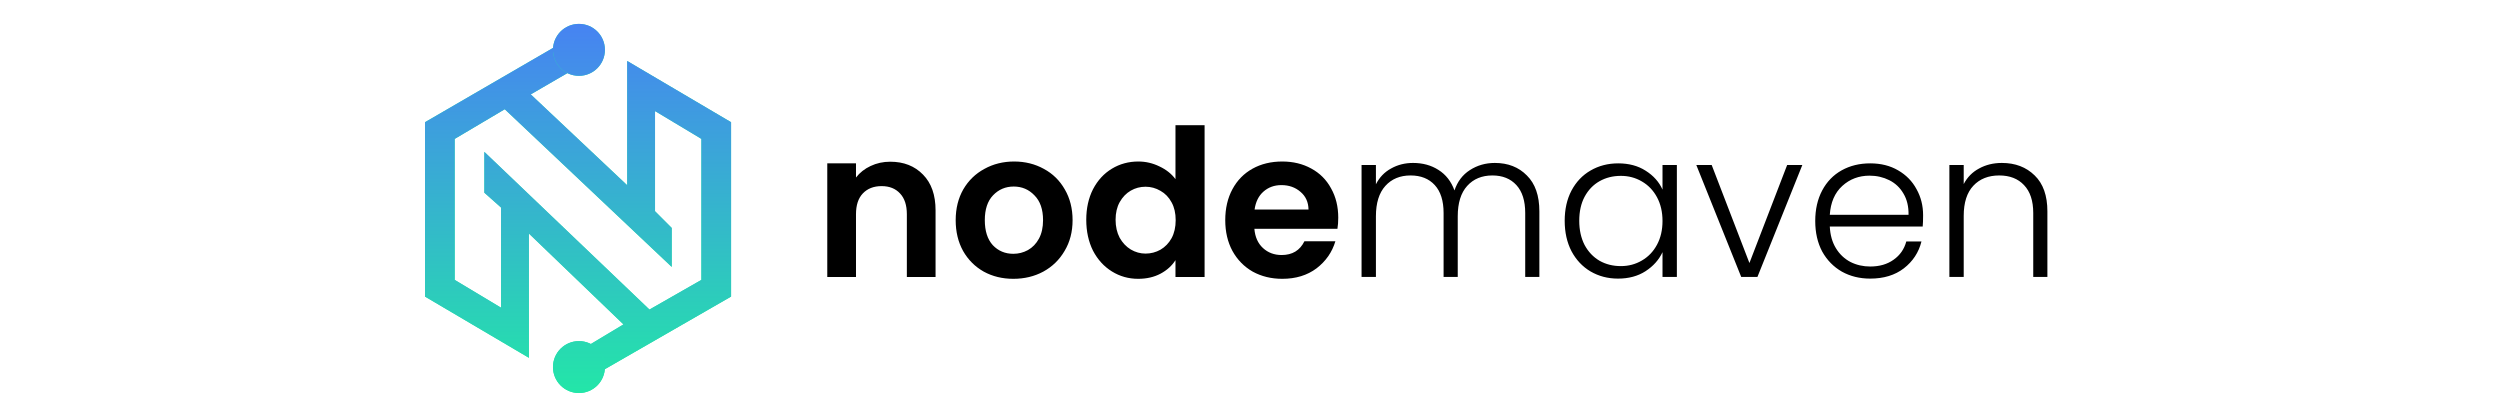 <svg width="300" height="50" viewBox="0 0 300 50" fill="none" xmlns="http://www.w3.org/2000/svg">
<g clip-path="url(#clip0_4092_332)">
<g clip-path="url(#clip1_4092_332)">
<path fill-rule="evenodd" clip-rule="evenodd" d="M63.466 28.021V42.935L51 35.589V14.665L69.031 4.203L70.589 7.319L63.688 11.326L75.264 22.233V7.319L87.729 14.665V35.589L69.921 45.829L68.14 42.935L74.818 38.928L63.466 28.021ZM54.562 33.586V16.668L60.572 13.107L80.606 32.028V27.353L78.603 25.35V13.329L84.168 16.668V33.586L77.935 37.148L58.123 18.227V23.124L60.127 24.905V36.925L54.562 33.586Z" fill="#23E6A8"/>
<path fill-rule="evenodd" clip-rule="evenodd" d="M63.466 28.021V42.935L51 35.589V14.665L69.031 4.203L70.589 7.319L63.688 11.326L75.264 22.233V7.319L87.729 14.665V35.589L69.921 45.829L68.14 42.935L74.818 38.928L63.466 28.021ZM54.562 33.586V16.668L60.572 13.107L80.606 32.028V27.353L78.603 25.35V13.329L84.168 16.668V33.586L77.935 37.148L58.123 18.227V23.124L60.127 24.905V36.925L54.562 33.586Z" fill="url(#paint0_linear_4092_332)"/>
<path d="M72.59 5.984C72.59 7.705 71.195 9.1 69.474 9.1C67.753 9.1 66.357 7.705 66.357 5.984C66.357 4.263 67.753 2.867 69.474 2.867C71.195 2.867 72.59 4.263 72.59 5.984Z" fill="#23E6A8"/>
<path d="M72.59 5.984C72.59 7.705 71.195 9.1 69.474 9.1C67.753 9.1 66.357 7.705 66.357 5.984C66.357 4.263 67.753 2.867 69.474 2.867C71.195 2.867 72.59 4.263 72.59 5.984Z" fill="url(#paint1_linear_4092_332)"/>
<path d="M72.59 44.048C72.59 45.769 71.195 47.164 69.474 47.164C67.753 47.164 66.357 45.769 66.357 44.048C66.357 42.327 67.753 40.932 69.474 40.932C71.195 40.932 72.59 42.327 72.59 44.048Z" fill="#23E6A8"/>
<path d="M72.59 44.048C72.59 45.769 71.195 47.164 69.474 47.164C67.753 47.164 66.357 45.769 66.357 44.048C66.357 42.327 67.753 40.932 69.474 40.932C71.195 40.932 72.59 42.327 72.59 44.048Z" fill="url(#paint2_linear_4092_332)"/>
<path d="M106.829 19.406C108.453 19.406 109.765 19.923 110.766 20.956C111.767 21.974 112.267 23.401 112.267 25.238V33.237H108.822V25.706C108.822 24.623 108.551 23.795 108.01 23.221C107.469 22.63 106.73 22.334 105.795 22.334C104.843 22.334 104.089 22.63 103.531 23.221C102.989 23.795 102.719 24.623 102.719 25.706V33.237H99.273V19.603H102.719V21.301C103.178 20.71 103.761 20.251 104.466 19.923C105.188 19.578 105.975 19.406 106.829 19.406ZM121.598 33.458C120.285 33.458 119.104 33.171 118.054 32.597C117.004 32.006 116.175 31.178 115.568 30.111C114.978 29.045 114.682 27.814 114.682 26.42C114.682 25.025 114.986 23.795 115.593 22.728C116.216 21.662 117.061 20.841 118.128 20.267C119.194 19.677 120.384 19.381 121.696 19.381C123.009 19.381 124.198 19.677 125.265 20.267C126.331 20.841 127.168 21.662 127.775 22.728C128.398 23.795 128.71 25.025 128.71 26.42C128.71 27.814 128.39 29.045 127.75 30.111C127.127 31.178 126.274 32.006 125.191 32.597C124.124 33.171 122.927 33.458 121.598 33.458ZM121.598 30.456C122.221 30.456 122.804 30.308 123.345 30.013C123.903 29.701 124.346 29.242 124.674 28.635C125.002 28.028 125.166 27.289 125.166 26.42C125.166 25.124 124.822 24.131 124.133 23.442C123.46 22.736 122.631 22.384 121.647 22.384C120.663 22.384 119.834 22.736 119.161 23.442C118.505 24.131 118.177 25.124 118.177 26.42C118.177 27.716 118.497 28.717 119.137 29.422C119.793 30.111 120.613 30.456 121.598 30.456ZM130.351 26.37C130.351 24.992 130.622 23.77 131.163 22.704C131.721 21.637 132.476 20.817 133.428 20.243C134.379 19.668 135.437 19.381 136.602 19.381C137.488 19.381 138.333 19.578 139.137 19.972C139.941 20.349 140.581 20.858 141.057 21.498V15.025H144.551V33.237H141.057V31.219C140.63 31.891 140.031 32.433 139.26 32.843C138.489 33.253 137.595 33.458 136.578 33.458C135.429 33.458 134.379 33.163 133.428 32.572C132.476 31.982 131.721 31.153 131.163 30.087C130.622 29.004 130.351 27.765 130.351 26.37ZM141.081 26.42C141.081 25.583 140.917 24.869 140.589 24.279C140.261 23.672 139.818 23.212 139.26 22.901C138.702 22.572 138.103 22.408 137.464 22.408C136.824 22.408 136.233 22.564 135.692 22.876C135.15 23.188 134.707 23.647 134.363 24.254C134.035 24.845 133.871 25.55 133.871 26.37C133.871 27.191 134.035 27.913 134.363 28.536C134.707 29.143 135.15 29.611 135.692 29.939C136.25 30.267 136.84 30.431 137.464 30.431C138.103 30.431 138.702 30.275 139.26 29.963C139.818 29.635 140.261 29.176 140.589 28.585C140.917 27.978 141.081 27.256 141.081 26.42ZM160.59 26.124C160.59 26.617 160.557 27.06 160.492 27.453H150.525C150.607 28.438 150.951 29.209 151.559 29.767C152.166 30.325 152.912 30.603 153.798 30.603C155.078 30.603 155.988 30.054 156.53 28.954H160.246C159.852 30.267 159.097 31.35 157.982 32.203C156.866 33.04 155.496 33.458 153.872 33.458C152.559 33.458 151.378 33.171 150.328 32.597C149.294 32.006 148.482 31.178 147.892 30.111C147.317 29.045 147.03 27.814 147.03 26.42C147.03 25.009 147.317 23.77 147.892 22.704C148.466 21.637 149.27 20.817 150.303 20.243C151.337 19.668 152.526 19.381 153.872 19.381C155.168 19.381 156.325 19.66 157.342 20.218C158.376 20.776 159.171 21.572 159.729 22.605C160.303 23.622 160.59 24.796 160.59 26.124ZM157.022 25.14C157.006 24.254 156.686 23.549 156.062 23.023C155.439 22.482 154.676 22.212 153.773 22.212C152.92 22.212 152.198 22.474 151.608 22.999C151.034 23.508 150.681 24.221 150.55 25.14H157.022Z" fill="black"/>
<path d="M179.383 19.553C180.958 19.553 182.239 20.054 183.223 21.055C184.224 22.039 184.724 23.475 184.724 25.361V33.236H183.026V25.558C183.026 24.098 182.673 22.982 181.968 22.211C181.262 21.44 180.302 21.055 179.089 21.055C177.825 21.055 176.815 21.473 176.061 22.31C175.306 23.146 174.929 24.361 174.929 25.952V33.236H173.231V25.558C173.231 24.098 172.878 22.982 172.173 22.211C171.468 21.44 170.499 21.055 169.269 21.055C168.005 21.055 166.997 21.473 166.242 22.31C165.487 23.146 165.11 24.361 165.11 25.952V33.236H163.387V19.799H165.11V22.113C165.536 21.276 166.143 20.645 166.931 20.218C167.718 19.775 168.596 19.553 169.564 19.553C170.729 19.553 171.746 19.832 172.615 20.39C173.502 20.948 174.142 21.768 174.536 22.851C174.896 21.785 175.511 20.973 176.381 20.415C177.267 19.841 178.268 19.553 179.383 19.553ZM187.763 26.494C187.763 25.115 188.033 23.91 188.575 22.876C189.133 21.826 189.896 21.022 190.863 20.464C191.848 19.89 192.955 19.603 194.185 19.603C195.466 19.603 196.564 19.898 197.483 20.489C198.418 21.079 199.091 21.834 199.501 22.753V19.799H201.224V33.236H199.501V30.259C199.075 31.177 198.394 31.941 197.458 32.547C196.54 33.138 195.44 33.433 194.161 33.433C192.947 33.433 191.848 33.146 190.863 32.572C189.896 31.998 189.133 31.186 188.575 30.136C188.033 29.086 187.763 27.872 187.763 26.494ZM199.501 26.518C199.501 25.435 199.28 24.484 198.837 23.663C198.394 22.843 197.787 22.211 197.015 21.768C196.261 21.325 195.424 21.104 194.505 21.104C193.554 21.104 192.7 21.317 191.946 21.744C191.191 22.17 190.593 22.794 190.15 23.614C189.722 24.418 189.51 25.378 189.51 26.494C189.51 27.593 189.722 28.561 190.15 29.397C190.593 30.218 191.191 30.849 191.946 31.292C192.7 31.719 193.554 31.932 194.505 31.932C195.424 31.932 196.261 31.711 197.015 31.268C197.787 30.825 198.394 30.193 198.837 29.373C199.28 28.552 199.501 27.601 199.501 26.518ZM209.931 31.563L214.459 19.799H216.28L210.89 33.236H208.947L203.557 19.799H205.402L209.931 31.563ZM230.772 25.829C230.772 26.42 230.756 26.871 230.723 27.183H219.575C219.624 28.2 219.87 29.069 220.313 29.791C220.756 30.513 221.339 31.063 222.061 31.44C222.782 31.801 223.57 31.982 224.423 31.982C225.539 31.982 226.474 31.711 227.229 31.169C227.999 30.628 228.508 29.898 228.755 28.979H230.575C230.247 30.292 229.541 31.366 228.459 32.203C227.392 33.023 226.047 33.433 224.423 33.433C223.159 33.433 222.028 33.154 221.026 32.597C220.026 32.022 219.239 31.218 218.664 30.185C218.106 29.135 217.828 27.913 217.828 26.518C217.828 25.123 218.106 23.901 218.664 22.851C219.222 21.801 220.002 20.997 221.002 20.439C222.003 19.882 223.143 19.603 224.423 19.603C225.703 19.603 226.819 19.882 227.77 20.439C228.738 20.997 229.476 21.752 229.985 22.703C230.51 23.639 230.772 24.68 230.772 25.829ZM229.025 25.78C229.042 24.779 228.837 23.926 228.41 23.22C227.999 22.515 227.434 21.982 226.711 21.621C225.99 21.26 225.202 21.079 224.35 21.079C223.069 21.079 221.979 21.489 221.076 22.31C220.174 23.13 219.674 24.287 219.575 25.78H229.025ZM240.225 19.553C241.832 19.553 243.144 20.054 244.162 21.055C245.179 22.039 245.687 23.475 245.687 25.361V33.236H243.989V25.558C243.989 24.098 243.62 22.982 242.882 22.211C242.16 21.44 241.167 21.055 239.905 21.055C238.608 21.055 237.574 21.465 236.804 22.285C236.032 23.105 235.646 24.311 235.646 25.903V33.236H233.925V19.799H235.646V22.088C236.074 21.268 236.689 20.645 237.492 20.218C238.297 19.775 239.207 19.553 240.225 19.553Z" fill="black"/>
</g>
</g>
<defs>
<linearGradient id="paint0_linear_4092_332" x1="69.365" y1="2.867" x2="69.365" y2="47.165" gradientUnits="userSpaceOnUse">
<stop stop-color="#4783F2"/>
<stop offset="1" stop-color="#23E6A8"/>
</linearGradient>
<linearGradient id="paint1_linear_4092_332" x1="69.362" y1="2.867" x2="69.362" y2="47.165" gradientUnits="userSpaceOnUse">
<stop stop-color="#4783F2"/>
<stop offset="1" stop-color="#23E6A8"/>
</linearGradient>
<linearGradient id="paint2_linear_4092_332" x1="69.362" y1="2.867" x2="69.362" y2="47.164" gradientUnits="userSpaceOnUse">
<stop stop-color="#4783F2"/>
<stop offset="1" stop-color="#23E6A8"/>
</linearGradient>
<clipPath id="clip0_4092_332">
<rect width="197.287" height="46.034" fill="white" transform="translate(51 2)"/>
</clipPath>
<clipPath id="clip1_4092_332">
<rect width="197.287" height="46.034" fill="white" transform="translate(51 2)"/>
</clipPath>
</defs>
</svg>
